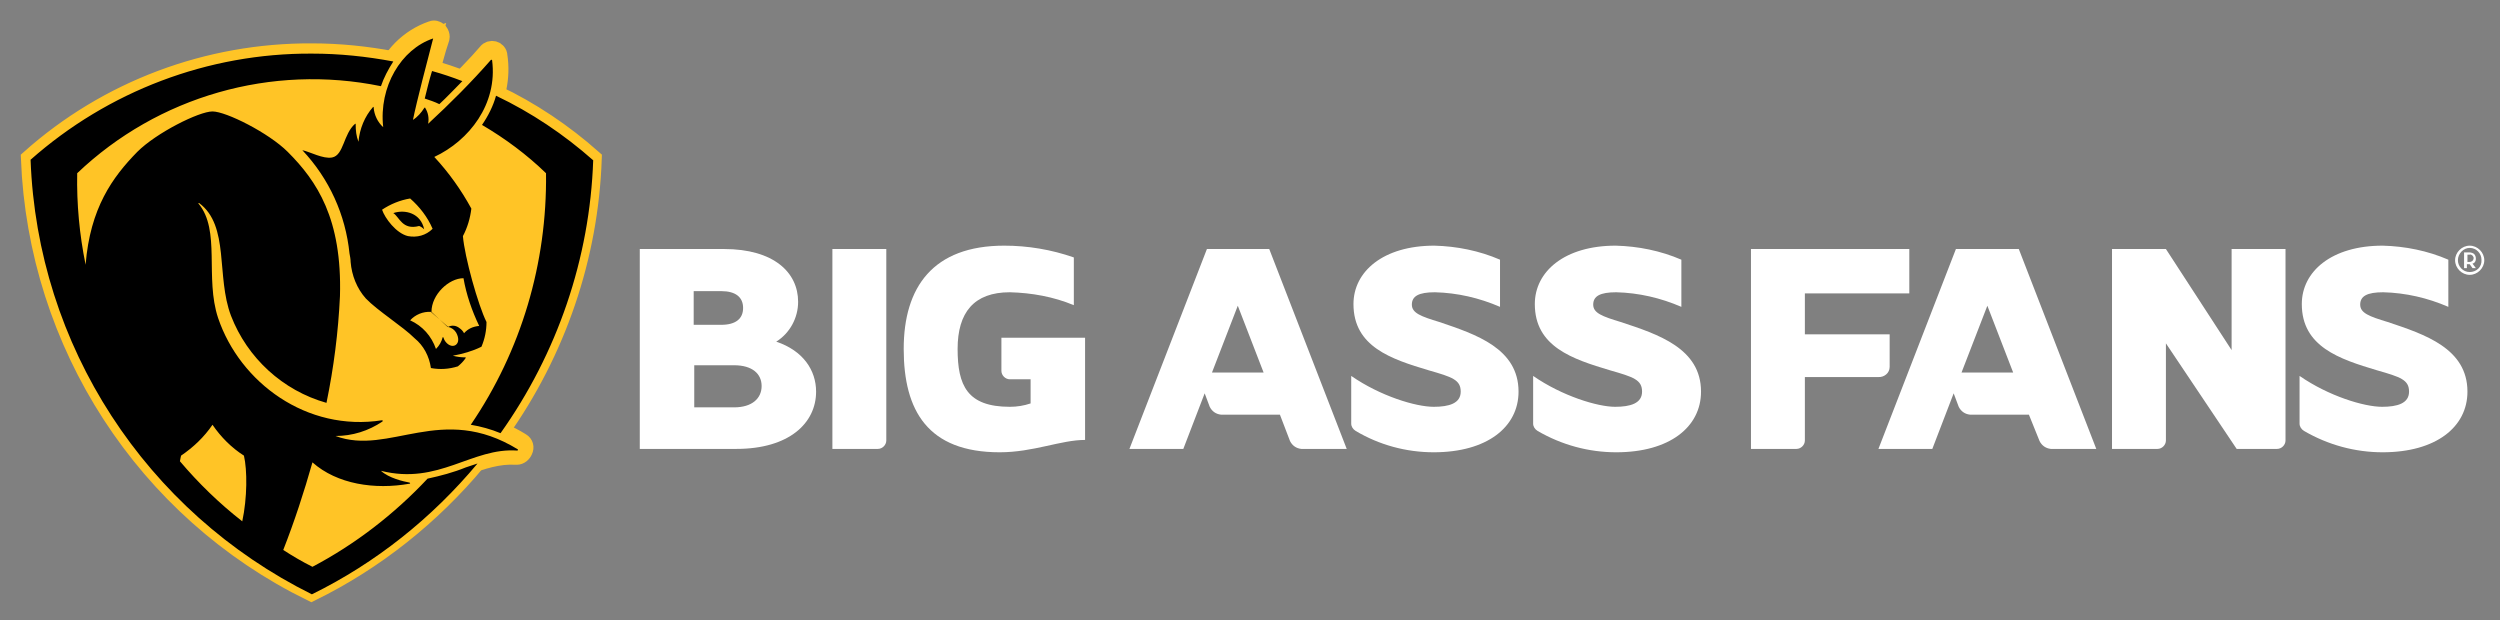 <svg
        xmlns='http://www.w3.org/2000/svg'
        width='137'
        height='34'
        viewBox='0 0 137 34'
        fill='none'
      >
        <rect x="0" y="0" width="137" height="34" fill="#808080" stroke="none"/>
        <path
          d='M28.568 24.231C27.83 23.769 26.999 23.431 26.137 23.246C28.876 19.154 30.291 14.323 30.23 9.4V9.277L30.137 9.185C29.06 8.138 27.86 7.246 26.568 6.508C27.214 5.492 27.491 4.262 27.306 3.062C27.306 2.908 27.183 2.785 27.06 2.754C26.937 2.723 26.783 2.754 26.691 2.877C26.23 3.431 25.183 4.508 24.291 5.369C23.983 5.246 23.645 5.123 23.337 5C23.583 3.954 23.922 2.692 24.137 2.077C24.168 1.923 24.076 1.708 23.891 1.646C23.83 1.615 23.737 1.615 23.676 1.646C22.414 2.077 21.399 3.092 20.968 4.385C19.706 4.108 18.383 3.985 17.091 3.985C12.23 3.985 7.553 5.862 4.045 9.215L3.953 9.308V9.431C3.799 18.569 8.845 27 16.937 31.215L17.06 31.277L17.183 31.215C19.706 29.892 21.983 28.138 23.891 26.046C24.414 25.923 24.937 25.738 25.46 25.554C26.414 25.215 27.306 24.908 28.291 24.969H28.322C28.476 24.969 28.63 24.846 28.691 24.692C28.783 24.508 28.722 24.323 28.568 24.231Z'
          fill='white'
          stroke='#FFC426'
          strokeWidth='2.25'
        />
        <path
          d='M26.385 6.754C26.723 6.262 27 5.708 27.154 5.154C29.093 6.077 30.877 7.277 32.477 8.693C32.293 14.077 30.508 19.277 27.4 23.646C26.877 23.431 26.323 23.277 25.77 23.185C28.539 19.123 29.954 14.323 29.893 9.4C28.846 8.385 27.677 7.493 26.385 6.754ZM23.277 5.308C23.554 5.4 23.8 5.493 24.077 5.616C24.477 5.246 24.908 4.785 25.339 4.354C24.785 4.139 24.231 3.954 23.677 3.8C23.523 4.323 23.37 4.846 23.277 5.308ZM21.554 11.616C21.893 11.831 22.047 12.569 22.97 12.323C23.062 12.385 23.154 12.446 23.247 12.508C23.062 11.585 22.2 11.37 21.554 11.616ZM23.739 2.016C23.77 2.046 23.77 2.046 23.739 2.016C23.462 3.093 22.816 5.554 22.631 6.477C22.877 6.323 23.093 6.077 23.247 5.831C23.247 5.831 23.247 5.831 23.277 5.831C23.277 5.831 23.277 5.831 23.308 5.831C23.462 6.077 23.493 6.385 23.462 6.693C24.693 5.585 25.831 4.416 26.939 3.185H26.97C26.97 3.185 27 3.185 27 3.216C27.308 5.616 25.739 7.585 23.8 8.477C24.6 9.339 25.277 10.293 25.831 11.308C25.77 11.831 25.616 12.354 25.37 12.816C25.462 13.954 26.2 16.6 26.662 17.492C26.662 17.954 26.57 18.416 26.385 18.846C25.893 19.093 25.339 19.277 24.816 19.369C25.031 19.431 25.277 19.462 25.493 19.431C25.37 19.616 25.216 19.77 25.062 19.892C24.57 20.046 24.077 20.077 23.554 19.985C23.462 19.339 23.154 18.754 22.662 18.354C22.016 17.708 20.662 16.846 19.985 16.169C19.493 15.616 19.216 14.908 19.154 14.169C19.154 14.016 19.123 13.862 19.093 13.708C18.877 11.585 17.985 9.616 16.508 8.046C16.939 8.139 17.646 8.539 18.139 8.446C18.785 8.323 18.754 7.154 19.4 6.6H19.431V6.631C19.4 6.969 19.462 7.308 19.585 7.616C19.646 6.908 19.923 6.231 20.385 5.708H20.416V5.739C20.447 6.139 20.662 6.539 20.97 6.785C20.754 4.693 21.954 2.6 23.739 2.016ZM23.585 17.031C23.154 17 22.723 17.185 22.447 17.492C23.123 17.8 23.616 18.354 23.862 19.062C24.047 18.877 24.17 18.662 24.231 18.416C24.231 18.416 24.231 18.416 24.262 18.416C24.293 18.477 24.293 18.508 24.323 18.539C24.477 18.816 24.754 18.939 24.939 18.816C25.123 18.692 25.123 18.416 24.97 18.139C24.877 17.985 24.723 17.862 24.539 17.831C24.539 17.831 24.539 17.831 24.539 17.8C24.754 17.677 25 17.708 25.185 17.862C25.277 17.923 25.37 18.016 25.431 18.139C25.646 17.892 25.923 17.739 26.262 17.739C25.831 16.908 25.554 16.016 25.37 15.092C24.57 15.154 23.616 16.046 23.585 17.031ZM20.939 11.431C21.093 11.893 21.708 12.723 22.354 12.877C22.846 12.97 23.339 12.816 23.708 12.477C23.431 11.831 23 11.277 22.477 10.816C21.923 10.877 21.4 11.092 20.939 11.431ZM28.385 24.539V24.57L28.354 24.6C25.862 24.416 24.047 26.508 20.877 25.677C21.308 26.077 22.108 26.262 22.447 26.323C22.477 26.323 22.477 26.323 22.477 26.354C22.477 26.385 22.477 26.385 22.447 26.385C20.539 26.754 18.477 26.446 17.093 25.216C16.631 26.846 16.108 28.446 15.493 30.016C16.016 30.323 16.539 30.631 17.093 30.939C19.462 29.677 21.616 28.046 23.431 26.108C24.139 25.954 24.846 25.77 25.493 25.492L26.139 25.277C23.646 28.262 20.57 30.723 17.062 32.446C7.954 27.985 2.046 18.846 1.646 8.693C5.893 4.908 11.4 2.846 17.093 2.877C18.6 2.877 20.077 3.031 21.554 3.308C21.277 3.739 21.031 4.2 20.877 4.662C14.877 3.431 8.662 5.185 4.231 9.431C4.2 11.092 4.354 12.785 4.693 14.416C4.939 11.308 6.17 9.616 7.523 8.231C8.57 7.185 10.908 6.016 11.646 6.016C12.385 6.016 14.723 7.185 15.77 8.231C17.37 9.831 18.785 11.893 18.631 16.139C18.539 18.108 18.293 20.046 17.893 21.985C15.493 21.308 13.585 19.523 12.662 17.216C11.831 15.031 12.6 12.293 10.908 11H10.877V11.031C12.108 12.508 11.216 15.123 11.954 17.308C13.154 20.846 16.846 23.554 20.939 22.908C20.939 22.908 20.97 22.908 20.97 22.939V22.97C20.2 23.492 19.308 23.77 18.385 23.77C21.339 24.939 24.2 21.954 28.385 24.539ZM13.246 28.477C13.523 27.185 13.523 25.677 13.339 24.877C12.662 24.446 12.077 23.862 11.616 23.185C11.154 23.862 10.57 24.416 9.923 24.877C9.893 24.97 9.893 25.062 9.862 25.185C10.877 26.385 12.016 27.492 13.246 28.477Z'
          fill='#FFC426'
        />
        <path
          d='M23.739 2.016C23.77 2.046 23.77 2.046 23.739 2.016ZM23.739 2.016C23.462 3.093 22.816 5.554 22.631 6.477C22.877 6.323 23.093 6.077 23.247 5.831C23.247 5.831 23.247 5.831 23.277 5.831C23.277 5.831 23.277 5.831 23.308 5.831C23.462 6.077 23.493 6.385 23.462 6.693C24.693 5.585 25.831 4.416 26.939 3.185H26.97C26.97 3.185 27 3.185 27 3.216C27.308 5.616 25.739 7.585 23.8 8.477C24.6 9.339 25.277 10.293 25.831 11.308C25.77 11.831 25.616 12.354 25.37 12.816C25.462 13.954 26.2 16.6 26.662 17.492C26.662 17.954 26.57 18.416 26.385 18.846C25.893 19.093 25.339 19.277 24.816 19.369C25.031 19.431 25.277 19.462 25.493 19.431C25.37 19.616 25.216 19.77 25.062 19.892C24.57 20.046 24.077 20.077 23.554 19.985C23.462 19.339 23.154 18.754 22.662 18.354C22.016 17.708 20.662 16.846 19.985 16.169C19.493 15.616 19.216 14.908 19.154 14.169C19.154 14.016 19.123 13.862 19.093 13.708C18.877 11.585 17.985 9.616 16.508 8.046C16.939 8.139 17.646 8.539 18.139 8.446C18.785 8.323 18.754 7.154 19.4 6.6H19.431V6.631C19.4 6.969 19.462 7.308 19.585 7.616C19.646 6.908 19.923 6.231 20.385 5.708H20.416V5.739C20.447 6.139 20.662 6.539 20.97 6.785C20.754 4.693 21.954 2.6 23.739 2.016ZM26.385 6.754C26.723 6.262 27 5.708 27.154 5.154C29.093 6.077 30.877 7.277 32.477 8.693C32.293 14.077 30.508 19.277 27.4 23.646C26.877 23.431 26.323 23.277 25.77 23.185C28.539 19.123 29.954 14.323 29.893 9.4C28.846 8.385 27.677 7.493 26.385 6.754ZM23.277 5.308C23.554 5.4 23.8 5.493 24.077 5.616C24.477 5.246 24.908 4.785 25.339 4.354C24.785 4.139 24.231 3.954 23.677 3.8C23.523 4.323 23.37 4.846 23.277 5.308ZM21.554 11.616C21.893 11.831 22.047 12.569 22.97 12.323C23.062 12.385 23.154 12.446 23.247 12.508C23.062 11.585 22.2 11.37 21.554 11.616ZM23.585 17.031C23.154 17 22.723 17.185 22.447 17.492C23.123 17.8 23.616 18.354 23.862 19.062C24.047 18.877 24.17 18.662 24.231 18.416C24.231 18.416 24.231 18.416 24.262 18.416C24.293 18.477 24.293 18.508 24.323 18.539C24.477 18.816 24.754 18.939 24.939 18.816C25.123 18.692 25.123 18.416 24.97 18.139C24.877 17.985 24.723 17.862 24.539 17.831C24.539 17.831 24.539 17.831 24.539 17.8C24.754 17.677 25 17.708 25.185 17.862C25.277 17.923 25.37 18.016 25.431 18.139C25.646 17.892 25.923 17.739 26.262 17.739C25.831 16.908 25.554 16.016 25.37 15.092C24.57 15.154 23.616 16.046 23.585 17.031ZM20.939 11.431C21.093 11.893 21.708 12.723 22.354 12.877C22.846 12.97 23.339 12.816 23.708 12.477C23.431 11.831 23 11.277 22.477 10.816C21.923 10.877 21.4 11.092 20.939 11.431ZM28.385 24.539V24.57L28.354 24.6C25.862 24.416 24.047 26.508 20.877 25.677C21.308 26.077 22.108 26.262 22.447 26.323C22.477 26.323 22.477 26.323 22.477 26.354C22.477 26.385 22.477 26.385 22.447 26.385C20.539 26.754 18.477 26.446 17.093 25.216C16.631 26.846 16.108 28.446 15.493 30.016C16.016 30.323 16.539 30.631 17.093 30.939C19.462 29.677 21.616 28.046 23.431 26.108C24.139 25.954 24.846 25.77 25.493 25.492L26.139 25.277C23.646 28.262 20.57 30.723 17.062 32.446C7.954 27.985 2.046 18.846 1.646 8.693C5.893 4.908 11.4 2.846 17.093 2.877C18.6 2.877 20.077 3.031 21.554 3.308C21.277 3.739 21.031 4.2 20.877 4.662C14.877 3.431 8.662 5.185 4.231 9.431C4.2 11.092 4.354 12.785 4.693 14.416C4.939 11.308 6.17 9.616 7.523 8.231C8.57 7.185 10.908 6.016 11.646 6.016C12.385 6.016 14.723 7.185 15.77 8.231C17.37 9.831 18.785 11.893 18.631 16.139C18.539 18.108 18.293 20.046 17.893 21.985C15.493 21.308 13.585 19.523 12.662 17.216C11.831 15.031 12.6 12.293 10.908 11H10.877V11.031C12.108 12.508 11.216 15.123 11.954 17.308C13.154 20.846 16.846 23.554 20.939 22.908C20.939 22.908 20.97 22.908 20.97 22.939V22.97C20.2 23.492 19.308 23.77 18.385 23.77C21.339 24.939 24.2 21.954 28.385 24.539ZM13.246 28.477C13.523 27.185 13.523 25.677 13.339 24.877C12.662 24.446 12.077 23.862 11.616 23.185C11.154 23.862 10.57 24.416 9.923 24.877C9.893 24.97 9.893 25.062 9.862 25.185C10.877 26.385 12.016 27.492 13.246 28.477Z'
          stroke='#FFC426'
          strokeWidth='2.25'
        />
        <path
          d='M28.569 24.324C27.83 23.862 27 23.524 26.138 23.339C28.877 19.247 30.292 14.416 30.23 9.524V9.401L30.138 9.308C29.061 8.262 27.861 7.37 26.569 6.631C27.246 5.616 27.492 4.385 27.307 3.185C27.276 3.001 27.092 2.847 26.907 2.878C26.815 2.878 26.753 2.939 26.692 3.001C26.23 3.554 25.184 4.631 24.292 5.493C23.984 5.37 23.646 5.247 23.338 5.124C23.584 4.078 23.923 2.816 24.138 2.201C24.169 2.078 24.138 1.924 24.046 1.831C23.953 1.739 23.799 1.708 23.677 1.739C22.415 2.17 21.399 3.185 20.969 4.447C14.877 3.185 8.538 4.97 4.046 9.278L3.953 9.37V9.493C3.83 18.631 8.846 27.062 16.969 31.308L17.092 31.37L17.215 31.308C19.738 29.985 22.015 28.231 23.923 26.139C24.446 25.985 24.969 25.831 25.492 25.647C26.446 25.308 27.307 25.001 28.323 25.062H28.353C28.507 25.062 28.661 24.939 28.723 24.785C28.784 24.601 28.723 24.416 28.569 24.324Z'
          fill='#FFC426'
        />
        <path
          d='M26.414 6.846C26.753 6.354 27.03 5.8 27.183 5.246C29.122 6.169 30.907 7.369 32.507 8.784C32.322 14.169 30.537 19.369 27.43 23.738C26.907 23.523 26.353 23.369 25.799 23.277C28.568 19.215 29.983 14.415 29.922 9.492C28.876 8.477 27.676 7.584 26.414 6.846ZM23.276 5.4C23.553 5.492 23.83 5.584 24.076 5.707C24.476 5.338 24.907 4.877 25.337 4.446C24.784 4.231 24.23 4.046 23.676 3.892C23.522 4.384 23.399 4.907 23.276 5.4ZM21.553 11.677C21.891 11.892 22.045 12.63 22.968 12.384C23.06 12.415 23.153 12.477 23.245 12.569C23.06 11.677 22.199 11.461 21.553 11.677ZM23.737 2.107C23.768 2.107 23.768 2.107 23.737 2.107C23.46 3.154 22.814 5.646 22.63 6.569C22.876 6.415 23.091 6.169 23.245 5.923C23.245 5.923 23.245 5.923 23.276 5.892C23.276 5.892 23.307 5.892 23.307 5.923C23.46 6.169 23.522 6.477 23.46 6.784C24.66 5.677 25.83 4.507 26.907 3.277H26.937C26.937 3.277 26.968 3.277 26.968 3.307C27.276 5.707 25.707 7.707 23.799 8.6C24.599 9.461 25.276 10.415 25.83 11.431C25.768 11.954 25.614 12.477 25.368 12.938C25.46 14.077 26.199 16.723 26.66 17.646C26.66 18.107 26.568 18.569 26.384 19C25.891 19.246 25.337 19.4 24.814 19.492C25.03 19.554 25.276 19.584 25.491 19.584C25.491 19.584 25.491 19.584 25.522 19.584C25.522 19.584 25.522 19.584 25.522 19.615C25.399 19.8 25.245 19.954 25.091 20.077C24.599 20.23 24.107 20.261 23.614 20.169C23.522 19.523 23.214 18.938 22.722 18.538C22.076 17.892 20.691 17.03 20.045 16.354C19.553 15.8 19.276 15.092 19.214 14.354C19.214 14.2 19.183 14.046 19.153 13.892C18.937 11.769 18.045 9.8 16.568 8.23C16.999 8.323 17.707 8.723 18.199 8.63C18.845 8.507 18.814 7.338 19.46 6.784H19.491V6.815C19.491 7.154 19.522 7.461 19.645 7.769C19.707 7.061 19.983 6.384 20.445 5.861H20.476C20.476 5.861 20.476 5.861 20.476 5.892C20.506 6.292 20.691 6.692 20.999 6.969C20.753 4.754 21.983 2.692 23.737 2.107ZM23.614 17.092C23.183 17.061 22.753 17.246 22.476 17.554C23.153 17.861 23.645 18.415 23.891 19.123C24.076 18.938 24.199 18.723 24.26 18.477C24.26 18.477 24.26 18.477 24.291 18.477C24.322 18.538 24.322 18.569 24.353 18.631C24.507 18.907 24.784 19.03 24.968 18.907C25.153 18.784 25.153 18.507 24.999 18.23C24.907 18.077 24.753 17.954 24.568 17.923M24.537 17.923C24.753 17.8 24.999 17.831 25.183 17.984C25.276 18.046 25.368 18.138 25.43 18.261C25.645 18.015 25.922 17.892 26.26 17.861C25.86 17.03 25.553 16.138 25.399 15.246C24.599 15.246 23.645 16.138 23.645 17.092L24.537 17.923ZM20.937 11.492C21.091 11.954 21.707 12.784 22.353 12.938C22.845 13.03 23.337 12.907 23.707 12.538C23.43 11.892 22.999 11.338 22.476 10.877C21.922 10.969 21.399 11.184 20.937 11.492ZM28.384 24.631V24.661L28.353 24.692C25.86 24.507 24.045 26.6 20.876 25.8C21.307 26.2 22.107 26.384 22.445 26.446L22.476 26.477C22.476 26.477 22.476 26.507 22.445 26.507C20.537 26.846 18.476 26.538 17.122 25.338C16.66 26.969 16.137 28.569 15.522 30.138C16.045 30.477 16.568 30.784 17.122 31.061C19.46 29.831 21.614 28.169 23.43 26.23C24.137 26.077 24.845 25.892 25.522 25.615C25.737 25.554 25.953 25.461 26.168 25.4C23.676 28.384 20.599 30.846 17.091 32.569C7.983 28.046 2.045 18.938 1.676 8.754C5.922 5 11.399 2.907 17.091 2.938C18.599 2.938 20.076 3.092 21.553 3.369C21.276 3.8 21.03 4.261 20.876 4.723C14.876 3.492 8.66 5.277 4.23 9.492C4.199 11.184 4.353 12.846 4.691 14.507C4.937 11.4 6.168 9.707 7.522 8.323C8.568 7.277 10.907 6.107 11.645 6.107C12.383 6.107 14.722 7.277 15.768 8.323C17.368 9.923 18.753 11.984 18.63 16.23C18.537 18.2 18.291 20.138 17.891 22.077C15.491 21.4 13.553 19.615 12.66 17.307C11.83 15.123 12.599 12.384 10.907 11.123H10.876V11.154C12.107 12.63 11.214 15.215 11.953 17.43C13.153 20.969 16.814 23.677 20.937 23.03C20.968 23.03 20.968 23.03 20.968 23.061V23.092C20.199 23.615 19.307 23.892 18.384 23.892C21.337 25 24.199 22.046 28.384 24.631ZM13.276 28.569C13.553 27.277 13.553 25.769 13.368 24.969C12.691 24.538 12.107 23.954 11.645 23.277C11.184 23.954 10.599 24.507 9.922 24.969C9.891 25.061 9.891 25.154 9.86 25.277C10.876 26.477 12.014 27.584 13.276 28.569Z'
          fill='black'
        />
        <path
          d='M42.538 18.723C43.276 18.262 43.737 17.431 43.737 16.539C43.737 14.939 42.414 13.646 39.676 13.646H35.06V24.6H40.353C43.245 24.6 44.722 23.185 44.722 21.462C44.722 20.293 44.014 19.216 42.538 18.723ZM38.014 15.954H39.522C40.322 15.954 40.722 16.293 40.722 16.877C40.722 17.462 40.322 17.8 39.522 17.8H38.014V15.954ZM40.23 22.323H38.045V20.016H40.23C41.214 20.016 41.737 20.477 41.737 21.154C41.737 21.831 41.214 22.323 40.23 22.323Z'
          fill='white'
        />
        <path
          d='M83.216 21.462C83.216 23.4 81.493 24.785 78.57 24.785C77.062 24.785 75.585 24.385 74.293 23.616C74.139 23.523 74.047 23.37 74.047 23.216V20.6C75.647 21.708 77.585 22.293 78.57 22.293C79.401 22.293 80.047 22.108 80.047 21.462C80.047 20.816 79.585 20.662 78.293 20.293C76.231 19.677 74.17 19 74.17 16.662C74.17 14.877 75.801 13.462 78.601 13.462C79.832 13.493 81.062 13.739 82.201 14.231V16.816C81.062 16.323 79.862 16.047 78.632 16.016C77.739 16.016 77.37 16.231 77.37 16.693C77.37 17.154 77.862 17.339 78.878 17.646C80.878 18.323 83.216 19.093 83.216 21.462Z'
          fill='white'
        />
        <path
          d='M69.554 13.646H66.139L61.893 24.6H64.846L66.016 21.554L66.293 22.293C66.416 22.539 66.631 22.693 66.908 22.723H70.139L70.693 24.17C70.816 24.416 71.031 24.57 71.308 24.6H73.8L69.554 13.646ZM66.416 20.416L67.831 16.754L69.246 20.416H66.416Z'
          fill='white'
        />
        <path
          d='M93.216 21.462C93.216 23.4 91.493 24.785 88.57 24.785C87.062 24.785 85.585 24.385 84.262 23.616C84.108 23.523 84.016 23.37 84.016 23.216V20.6C85.616 21.708 87.554 22.293 88.508 22.293C89.339 22.293 89.985 22.108 89.985 21.462C89.985 20.816 89.523 20.662 88.231 20.293C86.169 19.677 84.108 19 84.108 16.662C84.108 14.877 85.739 13.462 88.539 13.462C89.769 13.493 91 13.739 92.139 14.231V16.816C91 16.323 89.8 16.047 88.57 16.016C87.677 16.016 87.308 16.231 87.308 16.693C87.308 17.154 87.8 17.339 88.816 17.646C90.877 18.323 93.216 19.093 93.216 21.462Z'
          fill='white'
        />
        <path
          d='M45.615 13.646H48.569V24.139C48.569 24.385 48.354 24.6 48.108 24.6H45.615V13.646Z'
          fill='white'
        />
        <path
          d='M54.877 18.508H59.462V24.108C58.139 24.108 56.631 24.785 54.785 24.785C50.846 24.785 49.523 22.508 49.523 19.123C49.523 15.739 51.123 13.462 55.031 13.462C56.323 13.462 57.616 13.677 58.846 14.108V16.724C57.739 16.262 56.539 16.047 55.339 16.016C53.37 16.016 52.477 17.123 52.477 19.123C52.477 21.123 53 22.293 55.339 22.293C55.739 22.293 56.108 22.231 56.477 22.108V20.785H55.339C55.093 20.785 54.877 20.57 54.877 20.323V18.508Z'
          fill='white'
        />
        <path
          d='M107.184 13.646L102.938 24.6H105.891L107.061 21.554L107.338 22.293C107.461 22.539 107.676 22.693 107.953 22.723H111.184L111.768 24.17C111.891 24.416 112.107 24.57 112.384 24.6H114.876L110.63 13.646H107.184ZM107.491 20.416L108.907 16.754L110.322 20.416H107.491Z'
          fill='white'
        />
        <path
          d='M122.292 13.646V19.185L118.692 13.646H115.738V24.6H118.231C118.477 24.6 118.692 24.385 118.692 24.139V18.816L122.569 24.6H124.784C125.031 24.6 125.246 24.385 125.246 24.139V13.646H122.292Z'
          fill='white'
        />
        <path
          d='M104.63 16.047V13.646H95.953V24.6H98.445C98.692 24.6 98.907 24.385 98.907 24.139V20.662H102.907C103.245 20.693 103.553 20.447 103.553 20.108C103.553 20.077 103.553 20.047 103.553 20.016V18.323H98.907V16.077H104.63V16.047Z'
          fill='white'
        />
        <path
          d='M135.216 21.462C135.216 23.4 133.493 24.785 130.569 24.785C129.062 24.785 127.585 24.385 126.262 23.616C126.108 23.523 126.016 23.37 126.016 23.216V20.6C127.616 21.708 129.554 22.293 130.539 22.293C131.369 22.293 132.016 22.108 132.016 21.462C132.016 20.816 131.554 20.662 130.262 20.293C128.2 19.677 126.139 19 126.139 16.662C126.139 14.877 127.769 13.462 130.569 13.462C131.8 13.493 133.031 13.739 134.169 14.231V16.816C133.031 16.323 131.831 16.047 130.6 16.016C129.708 16.016 129.339 16.231 129.339 16.693C129.339 17.154 129.831 17.339 130.846 17.646C132.877 18.323 135.216 19.093 135.216 21.462Z'
          fill='white'
        />
        <path
          d='M135.339 13.462C134.908 13.462 134.539 13.831 134.539 14.262C134.539 14.693 134.908 15.062 135.339 15.062C135.77 15.062 136.139 14.693 136.139 14.262C136.139 13.831 135.77 13.462 135.339 13.462ZM135.339 14.908C134.97 14.908 134.693 14.6 134.693 14.262C134.693 13.893 135.001 13.585 135.339 13.585C135.708 13.585 135.985 13.893 135.985 14.231C136.016 14.631 135.708 14.908 135.339 14.908Z'
          fill='white'
        />
        <path
          d='M135.647 14.323C135.677 14.262 135.677 14.2 135.677 14.169C135.677 14.077 135.647 13.985 135.585 13.923C135.524 13.862 135.4 13.831 135.308 13.831H135.031V14.693H135.185V14.477H135.339L135.493 14.693H135.677L135.493 14.446C135.585 14.416 135.616 14.385 135.647 14.323ZM135.493 14.293C135.462 14.323 135.4 14.354 135.339 14.354H135.216V13.954H135.339C135.431 13.923 135.524 14.016 135.554 14.108C135.554 14.139 135.554 14.139 135.554 14.169C135.554 14.2 135.524 14.262 135.493 14.293Z'
          fill='white'
        />
      </svg>